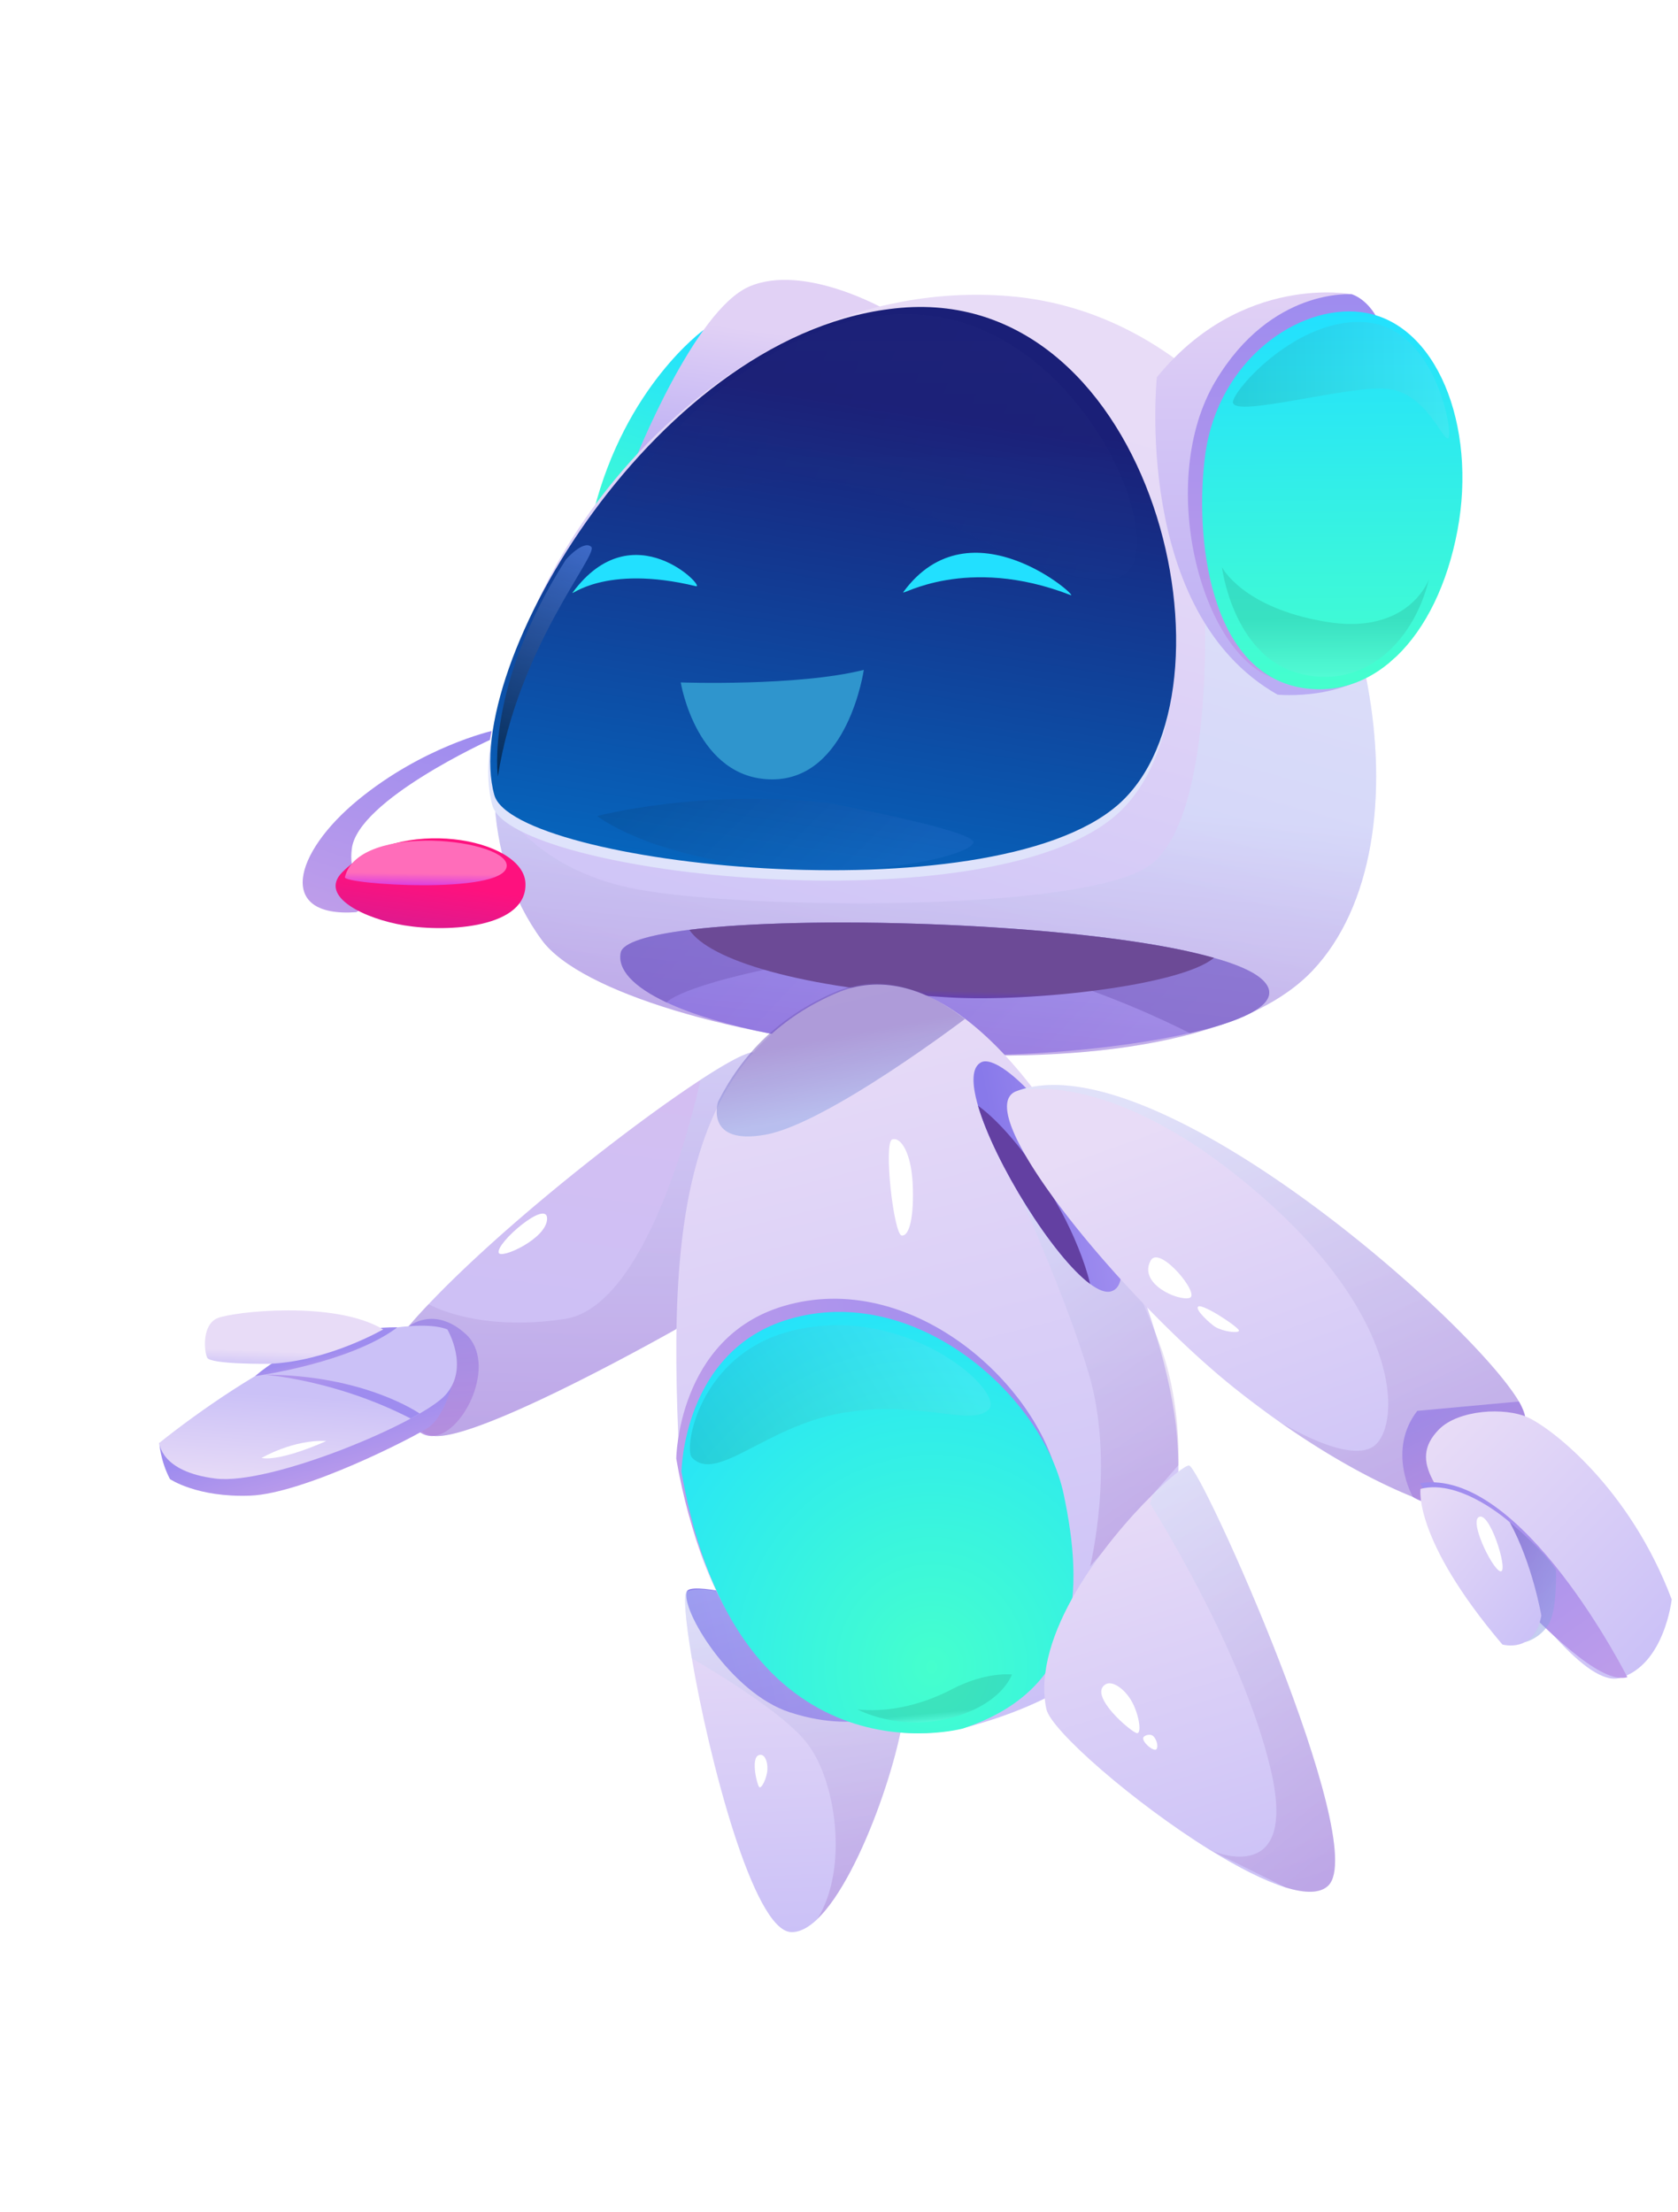 <?xml version="1.0" encoding="UTF-8" standalone="no"?><svg xmlns:xlink="http://www.w3.org/1999/xlink" preserveAspectRatio="xMidYMid meet" data-bbox="16.717 0.349 158.623 173.267" height="232" width="176" viewBox="0 0 176 174" style="isolation:isolate" xmlns="http://www.w3.org/2000/svg" data-type="ugc" role="presentation" aria-hidden="true" aria-labelledby="svgcid-hm629u-8g2i3"><title id="svgcid-hm629u-8g2i3"></title>
    <g>
        <defs>
            <clipPath id="svgcid-omz90vos8q52">
                <path d="M176 0v174H0V0h176z"></path>
            </clipPath>
        <linearGradient gradientUnits="userSpaceOnUse" gradientTransform="matrix(16.168 0 0 24.164 61.881 5.609)" y2="-.025" x2=".625" y1="1.04" x1=".42" id="svgcid-16oy83l6whw9">
                <stop offset="0%" stop-color="#45ffcd"></stop>
                <stop offset="100%" stop-color="#22e0ff"></stop>
            </linearGradient><linearGradient gradientUnits="userSpaceOnUse" gradientTransform="matrix(26.306 0 0 18.988 66.571 .349)" y2=".297" x2=".584" y1="1.114" x1=".426" id="svgcid--2u87zoy80i91">
                <stop offset="0%" stop-color="#b9acf4"></stop>
                <stop offset="100%" stop-color="#e1d1f5"></stop>
            </linearGradient><linearGradient gradientUnits="userSpaceOnUse" gradientTransform="matrix(92.516 0 0 79.779 51.825 1.914)" y2=".16" x2=".673" y1="1.013" x1=".395" id="svgcid-dbviwc-ut9lmo">
                <stop offset="0%" stop-color="#cbc1f7"></stop>
                <stop offset="100%" stop-color="#e8dcf7"></stop>
            </linearGradient><linearGradient gradientUnits="userSpaceOnUse" gradientTransform="matrix(68.068 0 0 13.89 65.059 67.744)" y2=".201" x2=".984" y1=".013" x1=".009" id="svgcid--fjombz759o1h">
                <stop offset="0%" stop-color="#8879ea"></stop>
                <stop offset="100%" stop-color="#9e8cef"></stop>
            </linearGradient><linearGradient gradientUnits="userSpaceOnUse" gradientTransform="matrix(92.498 0 0 48.291 51.843 33.402)" y2=".43" x2=".555" y1="1.001" x1=".445" id="svgcid-ug50p6um5p3n">
                    <stop offset="0%" stop-color="#9d68c2"></stop>
                    <stop offset="100%" stop-color="#ccedff"></stop>
                </linearGradient><linearGradient gradientUnits="userSpaceOnUse" gradientTransform="matrix(68.068 0 0 11.598 65.06 67.744)" y2=".956" x2=".52" y1="1.181" x1=".477" id="svgcid-ti3ccd1vw3oe">
                    <stop offset="0%" stop-color="#8da4e5"></stop>
                    <stop offset="100%" stop-color="#755cbb"></stop>
                </linearGradient><linearGradient gradientUnits="userSpaceOnUse" gradientTransform="matrix(55.031 0 0 7.94 72.301 67.743)" y2=".904" x2=".512" y1="1.088" x1=".479" id="svgcid--wac2jv5hqjf2">
                <stop offset="0%" stop-color="#5e36cc"></stop>
                <stop offset="100%" stop-color="#6c4a96"></stop>
            </linearGradient><linearGradient gradientUnits="userSpaceOnUse" gradientTransform="matrix(71.94 0 0 59.069 51.421 3.191)" y2=".175" x2=".614" y1="1.026" x1=".45" id="svgcid-opr586n0wkmt">
                <stop offset="0%" stop-color="#0665bd"></stop>
                <stop offset="100%" stop-color="#1a1f77"></stop>
            </linearGradient><linearGradient gradientUnits="userSpaceOnUse" gradientTransform="matrix(24.611 0 0 42.231 121.174 1.666)" y2=".001" x2=".498" y1="1" x1=".503" id="svgcid-o2g52w-xmrubh">
                <stop offset="0%" stop-color="#b9acf4"></stop>
                <stop offset="100%" stop-color="#e1d1f5"></stop>
            </linearGradient><linearGradient gradientUnits="userSpaceOnUse" gradientTransform="matrix(24.159 0 0 40.446 124.593 1.851)" y2=".001" x2=".5" y1="1" x1=".505" id="svgcid-321wk8bfk77c">
                <stop offset="0%" stop-color="#be9dea"></stop>
                <stop offset="100%" stop-color="#9e8cef"></stop>
            </linearGradient><linearGradient gradientUnits="userSpaceOnUse" gradientTransform="matrix(27.3 0 0 39.627 126.088 3.658)" y2="0" x2=".499" y1="1" x1=".504" id="svgcid-lihzwn-rn0ofv">
                <stop offset="0%" stop-color="#45ffcd"></stop>
                <stop offset="100%" stop-color="#22e0ff"></stop>
            </linearGradient><linearGradient gradientUnits="userSpaceOnUse" gradientTransform="matrix(19.819 0 0 19.035 31.748 47.659)" y2="-.068" x2=".664" y1="1.047" x1=".3" id="svgcid--as0eke9giil3">
                <stop offset="0%" stop-color="#be9dea"></stop>
                <stop offset="100%" stop-color="#9e8cef"></stop>
            </linearGradient><linearGradient gradientUnits="userSpaceOnUse" gradientTransform="matrix(19.914 0 0 9.417 35.201 58.911)" y2=".521" x2=".581" y1="1.028" x1=".432" id="svgcid-9tutyy6yp80y">
                <stop offset="0%" stop-color="#dd1a8f"></stop>
                <stop offset="100%" stop-color="#fe117e"></stop>
            </linearGradient><linearGradient gradientUnits="userSpaceOnUse" gradientTransform="matrix(16.974 0 0 4.676 36.175 59.156)" y2=".738" x2=".511" y1="1.021" x1=".495" id="svgcid--onjpb6bpiv2t">
                <stop offset="0%" stop-color="#d93de3"></stop>
                <stop offset="100%" stop-color="#ff6dba"></stop>
            </linearGradient><linearGradient gradientUnits="userSpaceOnUse" gradientTransform="matrix(17.629 0 0 4.449 94.728 28.968)" y2=".987" x2=".545" y1="1.306" x1=".483" id="svgcid-wi2ga7dun7zh">
                <stop offset="0%" stop-color="#45ffcd"></stop>
                <stop offset="100%" stop-color="#22e0ff"></stop>
            </linearGradient><linearGradient gradientUnits="userSpaceOnUse" gradientTransform="matrix(13.065 0 0 3.99 60.039 29.198)" y2=".902" x2=".554" y1="1.301" x1=".477" id="svgcid-69pz7g-1e76ht">
                <stop offset="0%" stop-color="#45ffcd"></stop>
                <stop offset="100%" stop-color="#22e0ff"></stop>
            </linearGradient><linearGradient gradientUnits="userSpaceOnUse" gradientTransform="matrix(53.587 0 0 27.765 65.66 3.944)" y2=".457" x2="1.025" y1=".268" x1=".043" id="svgcid--tvr5v1m23apc">
                        <stop offset="3.738%" stop-color="#000000"></stop>
                        <stop offset="100%" stop-color="#6a9bff"></stop>
                    </linearGradient><linearGradient gradientUnits="userSpaceOnUse" gradientTransform="matrix(53.587 0 0 27.765 65.66 3.944)" y2="1" x2=".5" y1="0" x1=".5" id="svgcid--jhwd4y-rqftxg">
                        <stop offset="0%" stop-color="#ffffff"></stop>
                        <stop stop-opacity="0" offset="100%" stop-color="#ffffff"></stop>
                    </linearGradient><linearGradient gradientUnits="userSpaceOnUse" gradientTransform="matrix(39.458 0 0 7.486 62.643 54.766)" y2=".154" x2=".987" y1="-.034" x1=".01" id="svgcid--y5vvt-mjfoav">
                    <stop offset=".084%" stop-color="#000000"></stop>
                    <stop offset="100%" stop-color="#6a9bff"></stop>
                </linearGradient><linearGradient gradientUnits="userSpaceOnUse" gradientTransform="matrix(9.93 0 0 24.244 52.141 28.18)" y2="-.108" x2=".438" y1="1.017" x1=".221" id="svgcid--9yuhos2tamjn">
                    <stop offset="0%" stop-color="#000000"></stop>
                    <stop offset="100%" stop-color="#6a9bff"></stop>
                </linearGradient><linearGradient gradientUnits="userSpaceOnUse" gradientTransform="matrix(21.717 0 0 11.516 128.164 30.47)" y2=".467" x2=".5" y1="1" x1=".503" id="svgcid--ywhsit-crjsa4">
                    <stop offset="0%" stop-color="#d4e2ff"></stop>
                    <stop offset="100%" stop-color="#000000"></stop>
                </linearGradient><linearGradient gradientUnits="userSpaceOnUse" gradientTransform="matrix(22.684 0 0 12.21 129.316 4.768)" y2=".502" x2=".999" y1=".507" x1="0" id="svgcid-pmo8t3mw2its">
                    <stop offset="0%" stop-color="#000000"></stop>
                    <stop offset="100%" stop-color="#d4e2ff"></stop>
                </linearGradient><linearGradient gradientUnits="userSpaceOnUse" gradientTransform="matrix(37.352 0 0 40.239 42.348 81.362)" y2="-.05" x2=".555" y1="1.039" x1=".418" id="svgcid-z697tnesoati">
                <stop offset="0%" stop-color="#cbc1f7"></stop>
                <stop offset="100%" stop-color="#d4bef1"></stop>
            </linearGradient><linearGradient gradientUnits="userSpaceOnUse" gradientTransform="matrix(8.507 0 0 12.289 41.701 109.309)" y2="-.008" x2=".478" y1=".99" x1=".58" id="svgcid-umbka9-g8oidq">
                <stop offset="0%" stop-color="#be9dea"></stop>
                <stop offset="100%" stop-color="#9e8cef"></stop>
            </linearGradient><linearGradient gradientUnits="userSpaceOnUse" gradientTransform="matrix(37.351 0 0 40.239 42.348 81.362)" y2="0" x2=".5" y1="1" x1=".5" id="svgcid-8psjbw7fjc26">
                    <stop offset="0%" stop-color="#9d68c2"></stop>
                    <stop offset="100%" stop-color="#ccedff"></stop>
                </linearGradient><linearGradient gradientUnits="userSpaceOnUse" gradientTransform="matrix(23.096 0 0 35.93 71.852 137.686)" y2="-.008" x2=".507" y1=".999" x1=".534" id="svgcid--bwsomj-8gsf46">
                <stop offset="0%" stop-color="#cbc1f7"></stop>
                <stop offset="100%" stop-color="#e8dcf7"></stop>
            </linearGradient><linearGradient gradientUnits="userSpaceOnUse" gradientTransform="matrix(23.248 0 0 13.971 71.981 137.583)" y2=".451" x2=".959" y1=".589" x1=".048" id="svgcid--t1nijveaayk9">
                <stop offset="0%" stop-color="#8879ea"></stop>
                <stop offset="100%" stop-color="#9e8cef"></stop>
            </linearGradient><linearGradient gradientUnits="userSpaceOnUse" gradientTransform="matrix(23.095 0 0 34.576 71.853 137.685)" y2="-.055" x2=".522" y1=".992" x1=".682" id="svgcid--63i19v-4b1eie">
                    <stop offset="0%" stop-color="#9d68c2"></stop>
                    <stop offset="100%" stop-color="#ccedff"></stop>
                </linearGradient><linearGradient gradientUnits="userSpaceOnUse" gradientTransform="matrix(52.669 0 0 78.526 70.934 74.244)" y2="-.012" x2=".428" y1=".991" x1=".595" id="svgcid--yjgjkz-wj223a">
                <stop offset="0%" stop-color="#cbc1f7"></stop>
                <stop offset="100%" stop-color="#e8dcf7"></stop>
            </linearGradient><linearGradient gradientUnits="userSpaceOnUse" gradientTransform="matrix(17.033 0 0 39.785 106.581 95.478)" y2="-.184" x2=".503" y1=".951" x1=".841" id="svgcid-piqso7-e518ua">
                    <stop offset="0%" stop-color="#9d68c2"></stop>
                    <stop offset="100%" stop-color="#ccedff"></stop>
                </linearGradient><linearGradient gradientUnits="userSpaceOnUse" gradientTransform="matrix(41.114 0 0 44.194 70.929 107.196)" y2=".358" x2=".953" y1=".622" x1=".067" id="svgcid-wnkt9m-f4r8kj">
                <stop offset="0%" stop-color="#be9dea"></stop>
                <stop offset="100%" stop-color="#9e8cef"></stop>
            </linearGradient><radialGradient gradientUnits="userSpaceOnUse" gradientTransform="matrix(41.114 0 0 44.195 71.479 108.577)" r="1" cy=".841" cx=".638" fy=".841" fx=".638" id="svgcid--oc623a-e6ugqn">
                <stop offset="0%" stop-color="#45ffcd"></stop>
                <stop offset="100%" stop-color="#22e0ff"></stop>
            </radialGradient><linearGradient gradientUnits="userSpaceOnUse" gradientTransform="matrix(15.504 0 0 24.168 102.108 82.3)" y2=".38" x2=".793" y1=".557" x1=".2" id="svgcid--adk3l8-dl2wfb">
                <stop offset="0%" stop-color="#8879ea"></stop>
                <stop offset="100%" stop-color="#9e8cef"></stop>
            </linearGradient><linearGradient gradientUnits="userSpaceOnUse" gradientTransform="matrix(26.034 0 0 16.022 75.172 74.154)" y2=".366" x2=".414" y1=".821" x1=".55" id="svgcid--yd5x4h-uio168">
                    <stop offset="0%" stop-color="#8da4e5"></stop>
                    <stop offset="100%" stop-color="#755cbb"></stop>
                </linearGradient><linearGradient gradientUnits="userSpaceOnUse" gradientTransform="matrix(31.54 0 0 14.579 72.363 109.973)" y2=".485" x2=".944" y1=".772" x1="-.02" id="svgcid--vb2nyh-en6wo8">
                    <stop offset="0%" stop-color="#000000"></stop>
                    <stop offset="100%" stop-color="#d4e2ff"></stop>
                </linearGradient><linearGradient gradientUnits="userSpaceOnUse" gradientTransform="matrix(16.206 0 0 5.053 89.93 146.579)" y2=".738" x2=".49" y1=".955" x1=".555" id="svgcid-iprzyxc58wiv">
                    <stop offset="0%" stop-color="#d4e2ff"></stop>
                    <stop offset="72.907%" stop-color="#000000"></stop>
                </linearGradient><linearGradient gradientUnits="userSpaceOnUse" gradientTransform="matrix(54.533 0 0 44.648 105.621 84.779)" y2=".086" x2=".298" y1="1.082" x1=".733" id="svgcid--4r7e471xpqfa">
                <stop offset="0%" stop-color="#cbc1f7"></stop>
                <stop offset="100%" stop-color="#e8dcf7"></stop>
            </linearGradient><linearGradient gradientUnits="userSpaceOnUse" gradientTransform="matrix(13.141 0 0 10.766 147.086 117.975)" y2=".115" x2=".257" y1=".855" x1=".698" id="svgcid-ouecbx-irax5a">
                <stop offset="0%" stop-color="#be9dea"></stop>
                <stop offset="100%" stop-color="#9e8cef"></stop>
            </linearGradient><linearGradient gradientUnits="userSpaceOnUse" gradientTransform="matrix(53.512 0 0 44.648 106.642 84.78)" y2=".049" x2=".23" y1="1.048" x1=".824" id="svgcid--74tnav-uqoa8i">
                    <stop offset="0%" stop-color="#9d68c2"></stop>
                    <stop offset="100%" stop-color="#ccedff"></stop>
                </linearGradient><linearGradient gradientUnits="userSpaceOnUse" gradientTransform="matrix(25.771 0 0 28.023 149.569 119.013)" y2=".001" x2=".123" y1=".878" x1=".961" id="svgcid--2ciqtd-zbrdky">
                <stop offset="0%" stop-color="#cbc1f7"></stop>
                <stop offset="100%" stop-color="#e8dcf7"></stop>
            </linearGradient><linearGradient gradientUnits="userSpaceOnUse" gradientTransform="matrix(21.751 0 0 20.519 148.937 126.443)" y2="-.02" x2=".114" y1="1.062" x1=".916" id="svgcid-lnnkjul332uv">
                <stop offset="0%" stop-color="#be9dea"></stop>
                <stop offset="100%" stop-color="#9e8cef"></stop>
            </linearGradient><linearGradient gradientUnits="userSpaceOnUse" gradientTransform="matrix(4.86 0 0 12.568 158.351 130.636)" y2="-.409" x2=".021" y1=".849" x1=".954" id="svgcid--ol5j6erqxbos">
                    <stop offset="0%" stop-color="#8da4e5"></stop>
                    <stop offset="100%" stop-color="#755cbb"></stop>
                </linearGradient><linearGradient gradientUnits="userSpaceOnUse" gradientTransform="matrix(12.691 0 0 16.596 148.976 126.966)" y2="-.107" x2=".102" y1=".865" x1="1.031" id="svgcid--29jcma2ea1ej">
                <stop offset="0%" stop-color="#cbc1f7"></stop>
                <stop offset="100%" stop-color="#e8dcf7"></stop>
            </linearGradient><linearGradient gradientUnits="userSpaceOnUse" gradientTransform="matrix(30.502 0 0 44.698 109.532 124.688)" y2=".006" x2=".381" y1="1.047" x1=".603" id="svgcid-hholc0-dsdujv">
                <stop offset="0%" stop-color="#cbc1f7"></stop>
                <stop offset="100%" stop-color="#e8dcf7"></stop>
            </linearGradient><linearGradient gradientUnits="userSpaceOnUse" gradientTransform="matrix(19.408 0 0 44.697 120.625 124.689)" y2="-.175" x2=".371" y1="1.017" x1=".785" id="svgcid--j2lvlw-e3w3lp">
                    <stop offset="0%" stop-color="#9d68c2"></stop>
                    <stop offset="100%" stop-color="#ccedff"></stop>
                </linearGradient><linearGradient gradientUnits="userSpaceOnUse" gradientTransform="matrix(30.649 0 0 11.486 16.717 116.375)" y2=".501" x2=".351" y1=".907" x1=".652" id="svgcid-vm15xsxjlbbb">
                <stop offset="0%" stop-color="#be9dea"></stop>
                <stop offset="100%" stop-color="#9e8cef"></stop>
            </linearGradient><linearGradient gradientUnits="userSpaceOnUse" gradientTransform="matrix(31.207 0 0 16.085 16.717 110.024)" y2=".469" x2=".539" y1="1.064" x1=".465" id="svgcid-xvphse90ec9n">
                <stop offset="0%" stop-color="#e8dcf7"></stop>
                <stop offset="100%" stop-color="#cbc1f7"></stop>
            </linearGradient><linearGradient gradientUnits="userSpaceOnUse" gradientTransform="matrix(14.919 0 0 5.113 26.759 110.194)" y2=".616" x2=".403" y1=".876" x1=".595" id="svgcid-rbdcyk-c3zs97">
                <stop offset="0%" stop-color="#be9dea"></stop>
                <stop offset="100%" stop-color="#9e8cef"></stop>
            </linearGradient><linearGradient gradientUnits="userSpaceOnUse" gradientTransform="matrix(18.694 0 0 5.604 21.495 108.417)" y2=".78" x2=".518" y1="1.125" x1=".475" id="svgcid--fvszn1tpawxq">
                <stop offset="0%" stop-color="#cbc1f7"></stop>
                <stop offset="100%" stop-color="#e8dcf7"></stop>
            </linearGradient><linearGradient gradientUnits="userSpaceOnUse" gradientTransform="matrix(16.322 0 0 4.597 27.695 115.161)" y2=".006" x2=".884" y1="-.559" x1=".116" id="svgcid-mx076k-pfqoc6">
                <stop offset="0%" stop-color="#be9dea"></stop>
                <stop offset="100%" stop-color="#9e8cef"></stop>
            </linearGradient></defs>
        <g clip-path="url(#svgcid-omz90vos8q52)">
            <linearGradient gradientUnits="userSpaceOnUse" gradientTransform="matrix(16.168 0 0 24.164 61.881 5.609)" y2="-.025" x2=".625" y1="1.04" x1=".42" id="svgcid-16oy83l6whw9">
                <stop offset="0%" stop-color="#45ffcd"></stop>
                <stop offset="100%" stop-color="#22e0ff"></stop>
            </linearGradient>
            <path fill="url(&quot;#svgcid-16oy83l6whw9&quot;)" d="M73.794 5.609S65.59 11.49 62.269 24.636c-3.321 13.146 15.78-3.087 15.78-3.087l-4.255-15.94z"></path>
            <linearGradient gradientUnits="userSpaceOnUse" gradientTransform="matrix(26.306 0 0 18.988 66.571 .349)" y2=".297" x2=".584" y1="1.114" x1=".426" id="svgcid--2u87zoy80i91">
                <stop offset="0%" stop-color="#b9acf4"></stop>
                <stop offset="100%" stop-color="#e1d1f5"></stop>
            </linearGradient>
            <path fill="url(&quot;#svgcid--2u87zoy80i91&quot;)" d="M66.571 19.337S72.818 3.553 78.572 1.056c5.754-2.496 14.305 2.416 14.305 2.416L66.571 19.337z"></path>
            <linearGradient gradientUnits="userSpaceOnUse" gradientTransform="matrix(92.516 0 0 79.779 51.825 1.914)" y2=".16" x2=".673" y1="1.013" x1=".395" id="svgcid-dbviwc-ut9lmo">
                <stop offset="0%" stop-color="#cbc1f7"></stop>
                <stop offset="100%" stop-color="#e8dcf7"></stop>
            </linearGradient>
            <path fill="url(&quot;#svgcid-dbviwc-ut9lmo&quot;)" d="M137.676 72.776c-15.042 15.923-72.761 7.783-80.832-3.176-3.214-4.364-4.797-9.606-5.001-15.211l.003-.016c-.849-23.99 23.592-54.698 53.863-52.33 20.51 1.613 34.089 21.45 37.675 40.519 2.252 11.919.599 23.538-5.708 30.214z"></path>
            <linearGradient gradientUnits="userSpaceOnUse" gradientTransform="matrix(68.068 0 0 13.89 65.059 67.744)" y2=".201" x2=".984" y1=".013" x1=".009" id="svgcid--fjombz759o1h">
                <stop offset="0%" stop-color="#8879ea"></stop>
                <stop offset="100%" stop-color="#9e8cef"></stop>
            </linearGradient>
            <path fill="url(&quot;#svgcid--fjombz759o1h&quot;)" d="M124.791 79.342c-7.638 1.734-18.84 2.614-26.17 2.183-13.615-.795-23.337-2.887-28.696-5.398l-.008-.002c-3.526-1.654-5.165-3.473-4.811-5.226.214-1.067 2.944-1.86 7.194-2.391 12.493-1.53 38.115-.736 51.781 2.142 1.177.252 2.269.513 3.247.794.215.058.413.122.611.185.041.008.073.014.112.03 2.346.72 3.994 1.534 4.691 2.449.183.228.297.46.352.698.416 1.809-3.125 3.368-8.303 4.536z"></path>
            <g opacity=".3">
                <linearGradient gradientUnits="userSpaceOnUse" gradientTransform="matrix(92.498 0 0 48.291 51.843 33.402)" y2=".43" x2=".555" y1="1.001" x1=".445" id="svgcid-ug50p6um5p3n">
                    <stop offset="0%" stop-color="#9d68c2"></stop>
                    <stop offset="100%" stop-color="#ccedff"></stop>
                </linearGradient>
                <path fill="url(&quot;#svgcid-ug50p6um5p3n&quot;)" d="M137.676 72.776c-15.042 15.923-72.761 7.783-80.832-3.176-3.214-4.364-4.797-9.606-5.001-15.211l.003-.016s3.446 7.803 15.137 9.914c11.683 2.11 46.12 2.361 53.384-2.392 7.263-4.753 5.944-28.493 5.944-28.493l17.073 9.16c2.252 11.919.599 23.538-5.708 30.214z"></path>
            </g>
            <g opacity=".5">
                <linearGradient gradientUnits="userSpaceOnUse" gradientTransform="matrix(68.068 0 0 11.598 65.06 67.744)" y2=".956" x2=".52" y1="1.181" x1=".477" id="svgcid-ti3ccd1vw3oe">
                    <stop offset="0%" stop-color="#8da4e5"></stop>
                    <stop offset="100%" stop-color="#755cbb"></stop>
                </linearGradient>
                <path fill="url(&quot;#svgcid-ti3ccd1vw3oe&quot;)" d="M124.791 79.342c-5.722-2.892-22.484-10.49-36.393-8.192-17.063 2.805-18.472 4.977-18.472 4.977l-.008-.002c-3.526-1.654-5.165-3.473-4.811-5.226.214-1.067 2.944-1.86 7.194-2.391 12.493-1.53 38.115-.736 51.781 2.142 1.428.343 2.717.667 3.858.979.041.008.073.014.112.03 2.346.72 3.994 1.534 4.691 2.449.183.228.297.46.352.698.415 1.809-3.126 3.368-8.304 4.536z"></path>
            </g>
            <linearGradient gradientUnits="userSpaceOnUse" gradientTransform="matrix(55.031 0 0 7.94 72.301 67.743)" y2=".904" x2=".512" y1="1.088" x1=".479" id="svgcid--wac2jv5hqjf2">
                <stop offset="0%" stop-color="#5e36cc"></stop>
                <stop offset="100%" stop-color="#6c4a96"></stop>
            </linearGradient>
            <path fill="url(&quot;#svgcid--wac2jv5hqjf2&quot;)" d="M127.332 71.443c-3.395 2.893-18.979 4.665-27.776 4.152-15.767-.93-25.204-3.966-27.255-7.09 13.563-1.657 42.633-.582 55.031 2.938z"></path>
            <path fill="#DFE3FB" d="M51.64 55.458c2.047 7.33 51.904 12.833 65.423 1.017 13.519-11.815 3.911-54.39-22.763-52.11-25.431 2.175-46.372 37.81-42.66 51.093z"></path>
            <linearGradient gradientUnits="userSpaceOnUse" gradientTransform="matrix(71.94 0 0 59.069 51.421 3.191)" y2=".175" x2=".614" y1="1.026" x1=".45" id="svgcid-opr586n0wkmt">
                <stop offset="0%" stop-color="#0665bd"></stop>
                <stop offset="100%" stop-color="#1a1f77"></stop>
            </linearGradient>
            <path fill="url(&quot;#svgcid-opr586n0wkmt&quot;)" d="M51.849 54.372c2.048 7.33 51.905 12.833 65.424 1.017 13.519-11.815 3.911-54.39-22.763-52.11-25.432 2.175-46.373 37.81-42.661 51.093z"></path>
            <linearGradient gradientUnits="userSpaceOnUse" gradientTransform="matrix(24.611 0 0 42.231 121.174 1.666)" y2=".001" x2=".498" y1="1" x1=".503" id="svgcid-o2g52w-xmrubh">
                <stop offset="0%" stop-color="#b9acf4"></stop>
                <stop offset="100%" stop-color="#e1d1f5"></stop>
            </linearGradient>
            <path fill="url(&quot;#svgcid-o2g52w-xmrubh&quot;)" d="M121.34 10.558s-2.584 24.654 12.663 33.29c0 0 7.466.767 11.782-3.785 0 0-6.723 6.383-13.881-.194-7.157-6.577-5.535-24.808-.154-30.77 5.38-5.963 13.198-4.44 13.198-4.44l-3.138-2.796s-11.518-2.284-20.47 8.695z"></path>
            <linearGradient gradientUnits="userSpaceOnUse" gradientTransform="matrix(24.159 0 0 40.446 124.593 1.851)" y2=".001" x2=".5" y1="1" x1=".505" id="svgcid-321wk8bfk77c">
                <stop offset="0%" stop-color="#be9dea"></stop>
                <stop offset="100%" stop-color="#9e8cef"></stop>
            </linearGradient>
            <path fill="url(&quot;#svgcid-321wk8bfk77c&quot;)" d="M141.81 1.864s-8.462-.74-14.324 9.107c-6.225 10.455-1.572 28.45 6.068 31.15 7.639 2.7 15.198-26.494 15.198-26.494L144.264 4.05s-.889-1.622-2.454-2.187v.001z"></path>
            <linearGradient gradientUnits="userSpaceOnUse" gradientTransform="matrix(27.3 0 0 39.627 126.088 3.658)" y2="0" x2=".499" y1="1" x1=".504" id="svgcid-lihzwn-rn0ofv">
                <stop offset="0%" stop-color="#45ffcd"></stop>
                <stop offset="100%" stop-color="#22e0ff"></stop>
            </linearGradient>
            <path fill="url(&quot;#svgcid-lihzwn-rn0ofv&quot;)" d="M152.865 26.648c-1.06 5.636-3.329 10.247-6.381 13.173l-.025.017-.853.763h-.008c-2.471 2.024-5.401 2.987-8.577 2.599-10.303-1.259-11.762-16.165-10.593-24.62 1.361-9.767 9.682-15.67 16.331-14.846 7.91.98 12.186 11.882 10.106 22.914z"></path>
            <linearGradient gradientUnits="userSpaceOnUse" gradientTransform="matrix(19.819 0 0 19.035 31.748 47.659)" y2="-.068" x2=".664" y1="1.047" x1=".3" id="svgcid--as0eke9giil3">
                <stop offset="0%" stop-color="#be9dea"></stop>
                <stop offset="100%" stop-color="#9e8cef"></stop>
            </linearGradient>
            <path fill="url(&quot;#svgcid--as0eke9giil3&quot;)" d="M51.567 47.659s-7.193 1.634-13.996 7.214c-6.802 5.58-8.593 12.393-.204 11.783l3.888-2.282s-5.015.702-4.349-4.4c.665-5.101 14.481-11.378 14.481-11.378l.18-.937z"></path>
            <linearGradient gradientUnits="userSpaceOnUse" gradientTransform="matrix(19.914 0 0 9.417 35.201 58.911)" y2=".521" x2=".581" y1="1.028" x1=".432" id="svgcid-9tutyy6yp80y">
                <stop offset="0%" stop-color="#dd1a8f"></stop>
                <stop offset="100%" stop-color="#fe117e"></stop>
            </linearGradient>
            <path fill="url(&quot;#svgcid-9tutyy6yp80y&quot;)" d="M35.89 62.478c-2.522 2.558 2.393 4.887 6.513 5.563 4.623.759 12.952.254 12.707-4.457-.245-4.712-13.309-7.103-19.22-1.106z"></path>
            <linearGradient gradientUnits="userSpaceOnUse" gradientTransform="matrix(16.974 0 0 4.676 36.175 59.156)" y2=".738" x2=".511" y1="1.021" x1=".495" id="svgcid--onjpb6bpiv2t">
                <stop offset="0%" stop-color="#d93de3"></stop>
                <stop offset="100%" stop-color="#ff6dba"></stop>
            </linearGradient>
            <path fill="url(&quot;#svgcid--onjpb6bpiv2t&quot;)" d="M36.177 62.989c-.183.758 16.41 1.845 16.959-1.068.55-2.913-15.545-4.798-16.959 1.068z"></path>
            <linearGradient gradientUnits="userSpaceOnUse" gradientTransform="matrix(17.629 0 0 4.449 94.728 28.968)" y2=".987" x2=".545" y1="1.306" x1=".483" id="svgcid-wi2ga7dun7zh">
                <stop offset="0%" stop-color="#45ffcd"></stop>
                <stop offset="100%" stop-color="#22e0ff"></stop>
            </linearGradient>
            <path fill="url(&quot;#svgcid-wi2ga7dun7zh&quot;)" d="M94.741 33.098c-.358.49 6.548-3.962 17.545.307 1.084.42-10.485-9.975-17.545-.307z"></path>
            <linearGradient gradientUnits="userSpaceOnUse" gradientTransform="matrix(13.065 0 0 3.99 60.039 29.198)" y2=".902" x2=".554" y1="1.301" x1=".477" id="svgcid-69pz7g-1e76ht">
                <stop offset="0%" stop-color="#45ffcd"></stop>
                <stop offset="100%" stop-color="#22e0ff"></stop>
            </linearGradient>
            <path fill="url(&quot;#svgcid-69pz7g-1e76ht&quot;)" d="M60.063 33.14c-.36.49 3.271-3.007 12.929-.666 1.132.274-6.584-7.945-12.929.667v-.001z"></path>
            <g opacity=".1">
                <g opacity=".1">
                    <linearGradient gradientUnits="userSpaceOnUse" gradientTransform="matrix(53.587 0 0 27.765 65.66 3.944)" y2=".457" x2="1.025" y1=".268" x1=".043" id="svgcid--tvr5v1m23apc">
                        <stop offset="3.738%" stop-color="#000000"></stop>
                        <stop offset="100%" stop-color="#6a9bff"></stop>
                    </linearGradient>
                    <path fill="url(&quot;#svgcid--tvr5v1m23apc&quot;)" d="M65.717 23.764c1.135 1.713 10.58-3.196 20.974-2.146 10.395 1.05 21.773 11.252 30.29 9.982 6.76-1.008-2.158-25.321-19.376-27.492-17.218-2.172-33.013 17.957-31.888 19.656z"></path>
                </g>
                <g opacity=".1">
                    <linearGradient gradientUnits="userSpaceOnUse" gradientTransform="matrix(53.587 0 0 27.765 65.66 3.944)" y2="1" x2=".5" y1="0" x1=".5" id="svgcid--jhwd4y-rqftxg">
                        <stop offset="0%" stop-color="#ffffff"></stop>
                        <stop stop-opacity="0" offset="100%" stop-color="#ffffff"></stop>
                    </linearGradient>
                    <path fill="url(&quot;#svgcid--jhwd4y-rqftxg&quot;)" d="M65.717 23.764c1.135 1.713 10.58-3.196 20.974-2.146 10.395 1.05 21.773 11.252 30.29 9.982 6.76-1.008-2.158-25.321-19.376-27.492-17.218-2.172-33.013 17.957-31.888 19.656z"></path>
                </g>
            </g>
            <g opacity=".1">
                <linearGradient gradientUnits="userSpaceOnUse" gradientTransform="matrix(39.458 0 0 7.486 62.643 54.766)" y2=".154" x2=".987" y1="-.034" x1=".01" id="svgcid--y5vvt-mjfoav">
                    <stop offset=".084%" stop-color="#000000"></stop>
                    <stop offset="100%" stop-color="#6a9bff"></stop>
                </linearGradient>
                <path fill="url(&quot;#svgcid--y5vvt-mjfoav&quot;)" d="M62.643 56.574s10.822-2.87 24.182-1.379c0 0 15.516 2.908 15.273 4.165-.242 1.257-9.966 3.837-22.228 2.533-12.262-1.304-17.227-5.319-17.227-5.319z"></path>
            </g>
            <g opacity=".5">
                <linearGradient gradientUnits="userSpaceOnUse" gradientTransform="matrix(9.93 0 0 24.244 52.141 28.18)" y2="-.108" x2=".438" y1="1.017" x1=".221" id="svgcid--9yuhos2tamjn">
                    <stop offset="0%" stop-color="#000000"></stop>
                    <stop offset="100%" stop-color="#6a9bff"></stop>
                </linearGradient>
                <path fill="url(&quot;#svgcid--9yuhos2tamjn&quot;)" d="M52.222 52.424s-1.369-9.415 7.13-22.743c0 0 1.826-2.09 2.661-1.337.836.753-7.666 10.416-9.791 24.08z"></path>
            </g>
            <g opacity=".1">
                <linearGradient gradientUnits="userSpaceOnUse" gradientTransform="matrix(21.717 0 0 11.516 128.164 30.47)" y2=".467" x2=".5" y1="1" x1=".503" id="svgcid--ywhsit-crjsa4">
                    <stop offset="0%" stop-color="#d4e2ff"></stop>
                    <stop offset="100%" stop-color="#000000"></stop>
                </linearGradient>
                <path fill="url(&quot;#svgcid--ywhsit-crjsa4&quot;)" d="M128.164 30.47s1.139 9.142 7.865 11.086c6.726 1.944 12.169-2.94 13.852-9.814 0 0-2.079 5.93-10.833 4.459s-10.884-5.73-10.884-5.73v-.001z"></path>
            </g>
            <g opacity=".1">
                <linearGradient gradientUnits="userSpaceOnUse" gradientTransform="matrix(22.684 0 0 12.21 129.316 4.768)" y2=".502" x2=".999" y1=".507" x1="0" id="svgcid-pmo8t3mw2its">
                    <stop offset="0%" stop-color="#000000"></stop>
                    <stop offset="100%" stop-color="#d4e2ff"></stop>
                </linearGradient>
                <path fill="url(&quot;#svgcid-pmo8t3mw2its&quot;)" d="M129.316 13.186c.087 1.704 12.402-1.897 16.327-1.396 3.925.5 5.615 5.304 6.239 5.186.624-.118-1.098-11.355-8.391-12.152-7.293-.797-14.235 7.178-14.175 8.362z"></path>
            </g>
            <path fill="#2F95CD" d="M71.401 42.565s12.253.434 19.2-1.316c0 0-1.642 11.482-9.6 11.482s-9.6-10.166-9.6-10.166z"></path>
            <linearGradient gradientUnits="userSpaceOnUse" gradientTransform="matrix(37.352 0 0 40.239 42.348 81.362)" y2="-.05" x2=".555" y1="1.039" x1=".418" id="svgcid-z697tnesoati">
                <stop offset="0%" stop-color="#cbc1f7"></stop>
                <stop offset="100%" stop-color="#d4bef1"></stop>
            </linearGradient>
            <path fill="url(&quot;#svgcid-z697tnesoati&quot;)" d="M70.919 110.384s-20.568 11.673-25.407 11.203c-4.839-.47-2.687-11.467-2.687-11.467a56.302 56.302 0 0 1 2.127-2.349l.008-.008c7.733-8.161 20.931-18.565 28.515-23.52l.008-.007c3.19-2.086 5.391-3.207 5.762-2.786 2.811 3.123-8.326 28.934-8.326 28.934z"></path>
            <linearGradient gradientUnits="userSpaceOnUse" gradientTransform="matrix(8.507 0 0 12.289 41.701 109.309)" y2="-.008" x2=".478" y1=".99" x1=".58" id="svgcid-umbka9-g8oidq">
                <stop offset="0%" stop-color="#be9dea"></stop>
                <stop offset="100%" stop-color="#9e8cef"></stop>
            </linearGradient>
            <path fill="url(&quot;#svgcid-umbka9-g8oidq&quot;)" d="M42.827 110.118s2.687-2.26 6.02.777c3.331 3.037-.105 10.326-3.333 10.69-3.229.365-5.166-6.742-2.687-11.467z"></path>
            <g opacity=".3">
                <linearGradient gradientUnits="userSpaceOnUse" gradientTransform="matrix(37.351 0 0 40.239 42.348 81.362)" y2="0" x2=".5" y1="1" x1=".5" id="svgcid-8psjbw7fjc26">
                    <stop offset="0%" stop-color="#9d68c2"></stop>
                    <stop offset="100%" stop-color="#ccedff"></stop>
                </linearGradient>
                <path fill="url(&quot;#svgcid-8psjbw7fjc26&quot;)" d="M70.919 110.384s-20.568 11.673-25.407 11.203c-4.839-.47-2.687-11.467-2.687-11.467a56.302 56.302 0 0 1 2.127-2.349l.008-.008s5.029 2.968 14.294 1.55c9.274-1.418 14.22-25.07 14.22-25.07l.008-.007c3.19-2.086 5.391-3.207 5.762-2.786 2.812 3.123-8.325 28.934-8.325 28.934z"></path>
            </g>
            <linearGradient gradientUnits="userSpaceOnUse" gradientTransform="matrix(23.096 0 0 35.93 71.852 137.686)" y2="-.008" x2=".507" y1=".999" x1=".534" id="svgcid--bwsomj-8gsf46">
                <stop offset="0%" stop-color="#cbc1f7"></stop>
                <stop offset="100%" stop-color="#e8dcf7"></stop>
            </linearGradient>
            <path fill="url(&quot;#svgcid--bwsomj-8gsf46&quot;)" d="M94.934 148.441c.308 4.373-4.43 19.246-9.22 23.82-.007.009-.007.009-.006.018-.926.875-1.85 1.374-2.74 1.335-3.968-.154-8.64-18.338-10.404-28.709-.677-4.008-.917-6.84-.519-7.017 3.363-1.465 22.513 5.348 22.889 10.553z"></path>
            <linearGradient gradientUnits="userSpaceOnUse" gradientTransform="matrix(23.248 0 0 13.971 71.981 137.583)" y2=".451" x2=".959" y1=".589" x1=".048" id="svgcid--t1nijveaayk9">
                <stop offset="0%" stop-color="#8879ea"></stop>
                <stop offset="100%" stop-color="#9e8cef"></stop>
            </linearGradient>
            <path fill="url(&quot;#svgcid--t1nijveaayk9&quot;)" d="M95.147 149.851s-4.343 3.295-12.304.716c-6.222-2.015-11.519-10.86-10.796-12.681.723-1.821 24.753 4.856 23.1 11.965z"></path>
            <g opacity=".3">
                <linearGradient gradientUnits="userSpaceOnUse" gradientTransform="matrix(23.095 0 0 34.576 71.853 137.685)" y2="-.055" x2=".522" y1=".992" x1=".682" id="svgcid--63i19v-4b1eie">
                    <stop offset="0%" stop-color="#9d68c2"></stop>
                    <stop offset="100%" stop-color="#ccedff"></stop>
                </linearGradient>
                <path fill="url(&quot;#svgcid--63i19v-4b1eie&quot;)" d="M94.934 148.441c.308 4.373-4.43 19.246-9.22 23.82 3.32-5.242 2.021-14.701-1.204-18.629-2.431-2.982-8.926-6.97-11.945-8.728-.677-4.008-.917-6.84-.519-7.017 3.362-1.464 22.512 5.349 22.888 10.554z"></path>
            </g>
            <path fill="#FFFFFF" d="M79.814 155.027c-1.221-.089-.405 3.209-.174 3.392.231.183.795-.931.848-1.835.046-.805-.245-1.526-.674-1.557z"></path>
            <linearGradient gradientUnits="userSpaceOnUse" gradientTransform="matrix(52.669 0 0 78.526 70.934 74.244)" y2="-.012" x2=".428" y1=".991" x1=".595" id="svgcid--yjgjkz-wj223a">
                <stop offset="0%" stop-color="#cbc1f7"></stop>
                <stop offset="100%" stop-color="#e8dcf7"></stop>
            </linearGradient>
            <path fill="url(&quot;#svgcid--yjgjkz-wj223a&quot;)" d="M123.468 121.882c1.205 16.38-5.632 25.597-21.466 30.08C86.485 156.35 72 142.429 71.13 121.279c-.554-13.502-.174-25.743 4.344-34.632l.006-.01.003-.018c2.554-5.027 6.438-8.97 12.223-11.467 4.565-1.97 9.25-.595 13.665 2.795 11.499 8.832 21.16 31.312 22.097 43.935z"></path>
            <g opacity=".3">
                <linearGradient gradientUnits="userSpaceOnUse" gradientTransform="matrix(17.033 0 0 39.785 106.581 95.478)" y2="-.184" x2=".503" y1=".951" x1=".841" id="svgcid-piqso7-e518ua">
                    <stop offset="0%" stop-color="#9d68c2"></stop>
                    <stop offset="100%" stop-color="#ccedff"></stop>
                </linearGradient>
                <path fill="url(&quot;#svgcid-piqso7-e518ua&quot;)" d="M106.581 95.479s5.216 11.503 7.597 19.498c2.824 9.484.163 20.286.163 20.286l9.254-10.61s.36-6.859-2.089-13.039c-2.45-6.18-3.829-8.926-3.829-8.926l-11.096-7.21v.001z"></path>
            </g>
            <linearGradient gradientUnits="userSpaceOnUse" gradientTransform="matrix(41.114 0 0 44.194 70.929 107.196)" y2=".358" x2=".953" y1=".622" x1=".067" id="svgcid-wnkt9m-f4r8kj">
                <stop offset="0%" stop-color="#be9dea"></stop>
                <stop offset="100%" stop-color="#9e8cef"></stop>
            </linearGradient>
            <path fill="url(&quot;#svgcid-wnkt9m-f4r8kj&quot;)" d="M70.929 123.966s.131-12.688 11.239-15.996c13.311-3.964 26.663 8.079 28.837 18.297 2.173 10.218 1.907 20.478-10.551 24.616 0 0-23.705 6.485-29.525-26.917z"></path>
            <radialGradient gradientUnits="userSpaceOnUse" gradientTransform="matrix(41.114 0 0 44.195 71.479 108.577)" r="1" cy=".841" cx=".638" fy=".841" fx=".638" id="svgcid--oc623a-e6ugqn">
                <stop offset="0%" stop-color="#45ffcd"></stop>
                <stop offset="100%" stop-color="#22e0ff"></stop>
            </radialGradient>
            <path fill="url(&quot;#svgcid--oc623a-e6ugqn&quot;)" d="M71.479 125.347s.131-12.688 11.239-15.996c13.311-3.964 26.663 8.079 28.837 18.297 2.173 10.218 1.907 20.478-10.551 24.616 0 .001-23.705 6.486-29.525-26.917z"></path>
            <linearGradient gradientUnits="userSpaceOnUse" gradientTransform="matrix(15.504 0 0 24.168 102.108 82.3)" y2=".38" x2=".793" y1=".557" x1=".2" id="svgcid--adk3l8-dl2wfb">
                <stop offset="0%" stop-color="#8879ea"></stop>
                <stop offset="100%" stop-color="#9e8cef"></stop>
            </linearGradient>
            <path fill="url(&quot;#svgcid--adk3l8-dl2wfb&quot;)" d="M116.549 106.42c-.577.172-1.337-.127-2.208-.77-3.895-2.883-10.019-12.731-11.761-18.698-.671-2.312-.688-4.044.346-4.56 1.686-.836 7.082 4.085 11.346 11.993 2.473 4.605 4.742 11.301 2.277 12.035z"></path>
            <path fill="#6340A2" d="M114.341 105.649c-3.895-2.883-10.019-12.731-11.761-18.698 2.419 1.74 5.834 5.729 8.735 11.109 1.266 2.342 2.469 5.227 3.026 7.589z"></path>
            <g opacity=".5">
                <linearGradient gradientUnits="userSpaceOnUse" gradientTransform="matrix(26.034 0 0 16.022 75.172 74.154)" y2=".366" x2=".414" y1=".821" x1=".55" id="svgcid--yd5x4h-uio168">
                    <stop offset="0%" stop-color="#8da4e5"></stop>
                    <stop offset="100%" stop-color="#755cbb"></stop>
                </linearGradient>
                <path fill="url(&quot;#svgcid--yd5x4h-uio168&quot;)" d="M101.206 77.856s-14.45 10.978-20.901 12.133c-6.262 1.125-5.069-3.187-4.996-3.432l.006-.01.003-.018c2.554-5.027 6.438-8.97 12.223-11.467 4.565-1.97 9.249-.596 13.665 2.794z"></path>
            </g>
            <g opacity=".1">
                <linearGradient gradientUnits="userSpaceOnUse" gradientTransform="matrix(31.54 0 0 14.579 72.363 109.973)" y2=".485" x2=".944" y1=".772" x1="-.02" id="svgcid--vb2nyh-en6wo8">
                    <stop offset="0%" stop-color="#000000"></stop>
                    <stop offset="100%" stop-color="#d4e2ff"></stop>
                </linearGradient>
                <path fill="url(&quot;#svgcid--vb2nyh-en6wo8&quot;)" d="M72.58 123.861c2.625 2.693 7.65-3.256 15.71-4.678 8.06-1.422 13.479 1.453 15.388-.345 1.909-1.798-8.617-11.35-20.73-8.251-9.674 2.474-11.263 12.357-10.369 13.274h.001z"></path>
            </g>
            <g opacity=".1">
                <linearGradient gradientUnits="userSpaceOnUse" gradientTransform="matrix(16.206 0 0 5.053 89.93 146.579)" y2=".738" x2=".49" y1=".955" x1=".555" id="svgcid-iprzyxc58wiv">
                    <stop offset="0%" stop-color="#d4e2ff"></stop>
                    <stop offset="72.907%" stop-color="#000000"></stop>
                </linearGradient>
                <path fill="url(&quot;#svgcid-iprzyxc58wiv&quot;)" d="M89.93 150.258s4.25 2.336 9.72.917c5.47-1.419 6.486-4.573 6.486-4.573s-2.707-.335-6.302 1.551c-3.594 1.885-7.223 2.419-9.904 2.105z"></path>
            </g>
            <path fill="#FFFFFF" d="M93.583 90.49c-.937.306.15 9.999 1 10.078.851.08 1.296-2.176 1.146-5.415-.15-3.24-1.242-4.958-2.146-4.663z"></path>
            <linearGradient gradientUnits="userSpaceOnUse" gradientTransform="matrix(54.533 0 0 44.648 105.621 84.779)" y2=".086" x2=".298" y1="1.082" x1=".733" id="svgcid--4r7e471xpqfa">
                <stop offset="0%" stop-color="#cbc1f7"></stop>
                <stop offset="100%" stop-color="#e8dcf7"></stop>
            </linearGradient>
            <path fill="url(&quot;#svgcid--4r7e471xpqfa&quot;)" d="M159.917 119.306c1.473 6.154-4.294 10.312-6.818 10.115-2.201-.169-9.479-2.65-19.051-9.426-.011-.003-.016-.01-.027-.013a102.32 102.32 0 0 1-4.364-3.275c-11.703-9.278-28.277-29.328-23.041-31.281 0 0 .007-.004.025-.006 15.209-5.648 51.8 27.743 53.276 33.886z"></path>
            <linearGradient gradientUnits="userSpaceOnUse" gradientTransform="matrix(13.141 0 0 10.766 147.086 117.975)" y2=".115" x2=".257" y1=".855" x1=".698" id="svgcid-ouecbx-irax5a">
                <stop offset="0%" stop-color="#be9dea"></stop>
                <stop offset="100%" stop-color="#9e8cef"></stop>
            </linearGradient>
            <path fill="url(&quot;#svgcid-ouecbx-irax5a&quot;)" d="M148.19 127.976s-2.767-4.828.462-9.022l10.659-.979s3.232 5.346-2.443 8.842c-5.675 3.496-8.678 1.159-8.678 1.159z"></path>
            <g opacity=".3">
                <linearGradient gradientUnits="userSpaceOnUse" gradientTransform="matrix(53.512 0 0 44.648 106.642 84.78)" y2=".049" x2=".23" y1="1.048" x1=".824" id="svgcid--74tnav-uqoa8i">
                    <stop offset="0%" stop-color="#9d68c2"></stop>
                    <stop offset="100%" stop-color="#ccedff"></stop>
                </linearGradient>
                <path fill="url(&quot;#svgcid--74tnav-uqoa8i&quot;)" d="M159.917 119.306c1.473 6.154-4.294 10.312-6.818 10.115-2.201-.169-9.479-2.65-19.051-9.426.867.539 7.204 4.358 9.897 2.757 2.894-1.73 3.691-13.1-11.992-26.62-15.191-13.112-24.73-10.864-25.311-10.711 15.208-5.65 51.799 27.742 53.275 33.885z"></path>
            </g>
            <linearGradient gradientUnits="userSpaceOnUse" gradientTransform="matrix(25.771 0 0 28.023 149.569 119.013)" y2=".001" x2=".123" y1=".878" x1=".961" id="svgcid--2ciqtd-zbrdky">
                <stop offset="0%" stop-color="#cbc1f7"></stop>
                <stop offset="100%" stop-color="#e8dcf7"></stop>
            </linearGradient>
            <path fill="url(&quot;#svgcid--2ciqtd-zbrdky&quot;)" d="M150.909 120.919c2.017-2.076 6.943-2.4 9.413-1.244 2.47 1.156 10.618 7.375 15.018 19.054 0 0-.759 6.872-5.405 8.224-3.527 1.027-9.667-7.637-14.337-13.614-4.67-5.976-8.009-9.002-4.689-12.42z"></path>
            <linearGradient gradientUnits="userSpaceOnUse" gradientTransform="matrix(21.751 0 0 20.519 148.937 126.443)" y2="-.02" x2=".114" y1="1.062" x1=".916" id="svgcid-lnnkjul332uv">
                <stop offset="0%" stop-color="#be9dea"></stop>
                <stop offset="100%" stop-color="#9e8cef"></stop>
            </linearGradient>
            <path fill="url(&quot;#svgcid-lnnkjul332uv&quot;)" d="M170.688 146.882s-11.109-22.048-21.751-20.345c0 0 2 3.462 8.45 10.39 6.45 6.927 11.032 10.638 13.301 9.955z"></path>
            <g opacity=".5">
                <linearGradient gradientUnits="userSpaceOnUse" gradientTransform="matrix(4.86 0 0 12.568 158.351 130.636)" y2="-.409" x2=".021" y1=".849" x1=".954" id="svgcid--ol5j6erqxbos">
                    <stop offset="0%" stop-color="#8da4e5"></stop>
                    <stop offset="100%" stop-color="#755cbb"></stop>
                </linearGradient>
                <path fill="url(&quot;#svgcid--ol5j6erqxbos&quot;)" d="M163.201 135.627s.164 4.35-.836 5.821c-1 1.472-2.422 1.756-2.422 1.756l-1.592-12.568c.001 0 3.518 2.854 4.85 4.991z"></path>
            </g>
            <linearGradient gradientUnits="userSpaceOnUse" gradientTransform="matrix(12.691 0 0 16.596 148.976 126.966)" y2="-.107" x2=".102" y1=".865" x1="1.031" id="svgcid--29jcma2ea1ej">
                <stop offset="0%" stop-color="#cbc1f7"></stop>
                <stop offset="100%" stop-color="#e8dcf7"></stop>
            </linearGradient>
            <path fill="url(&quot;#svgcid--29jcma2ea1ej&quot;)" d="M158.352 130.636s-5.109-4.602-9.358-3.5c0 0-.817 5.248 8.586 16.32 0 0 3.354.978 4.087-3.03 0 0-.939-5.457-3.315-9.79z"></path>
            <path fill="#FFFFFF" d="M155.068 130.114c1.111-.824 3.066 5.344 2.402 5.657-.665.313-3.328-4.971-2.402-5.657z"></path>
            <path fill="#FFFFFF" d="M120.691 103.192c-1.35 2.458 2.954 4.293 4.091 3.912 1.136-.381-3.17-5.588-4.091-3.912z"></path>
            <path fill="#FFFFFF" d="M125.679 108.018c-.409.308 1.341 1.859 1.762 2.118.809.497 2.437.72 2.514.416.077-.303-3.809-2.885-4.276-2.534z"></path>
            <path fill="#FFFFFF" d="M52.308 102.373c.217.704 5.062-1.483 5.076-3.574.014-2.09-5.389 2.559-5.076 3.574z"></path>
            <linearGradient gradientUnits="userSpaceOnUse" gradientTransform="matrix(30.502 0 0 44.698 109.532 124.688)" y2=".006" x2=".381" y1="1.047" x1=".603" id="svgcid-hholc0-dsdujv">
                <stop offset="0%" stop-color="#cbc1f7"></stop>
                <stop offset="100%" stop-color="#e8dcf7"></stop>
            </linearGradient>
            <path fill="url(&quot;#svgcid-hholc0-dsdujv&quot;)" d="M139.331 168.727c-.855.855-2.469.832-4.513.198-2.233-.699-4.986-2.116-7.845-3.889l-.021-.01-.031-.015c-7.962-4.931-16.707-12.565-17.175-14.794-1.607-7.715 6.195-17.608 11.17-22.505 1.944-1.915 3.457-3.06 3.802-3.023 1.244.143 19.027 39.616 14.613 44.038z"></path>
            <g opacity=".3">
                <linearGradient gradientUnits="userSpaceOnUse" gradientTransform="matrix(19.408 0 0 44.697 120.625 124.689)" y2="-.175" x2=".371" y1="1.017" x1=".785" id="svgcid--j2lvlw-e3w3lp">
                    <stop offset="0%" stop-color="#9d68c2"></stop>
                    <stop offset="100%" stop-color="#ccedff"></stop>
                </linearGradient>
                <path fill="url(&quot;#svgcid--j2lvlw-e3w3lp&quot;)" d="M139.331 168.727c-.855.855-2.469.832-4.513.198l-7.845-3.889c.739.319 9.161 3.685 6.311-8.459-2.974-12.703-12.659-27.891-12.659-27.891l.29-.973c1.944-1.915 3.457-3.06 3.802-3.023 1.245.142 19.028 39.615 14.614 44.037z"></path>
            </g>
            <path fill="#FFFFFF" d="M115.949 147.636c-1.87 1.155 2.785 5.094 3.315 5.118.53.024.177-2.191-.696-3.561-.779-1.221-1.961-1.963-2.619-1.557z"></path>
            <path fill="#FFFFFF" d="M119.939 153.177c-.277.44 1.167 1.664 1.384 1.222.217-.442-.143-1.213-.444-1.398-.301-.185-.813-.026-.94.176z"></path>
            <path fill="#FFFFFF" d="M28.32 112.067c.056.831 5.926-1.888 5.926-2.876s-6.02 1.471-5.926 2.876z"></path>
            <linearGradient gradientUnits="userSpaceOnUse" gradientTransform="matrix(30.649 0 0 11.486 16.717 116.375)" y2=".501" x2=".351" y1=".907" x1=".652" id="svgcid-vm15xsxjlbbb">
                <stop offset="0%" stop-color="#be9dea"></stop>
                <stop offset="100%" stop-color="#9e8cef"></stop>
            </linearGradient>
            <path fill="url(&quot;#svgcid-vm15xsxjlbbb&quot;)" d="M16.717 122.313s.081 1.823 1.108 3.795c0 0 2.853 1.955 8.444 1.736 5.591-.22 17.065-6.074 18.658-7.142 1.594-1.068 2.439-4.327 2.439-4.327l-30.649 5.938z"></path>
            <linearGradient gradientUnits="userSpaceOnUse" gradientTransform="matrix(31.207 0 0 16.085 16.717 110.024)" y2=".469" x2=".539" y1="1.064" x1=".465" id="svgcid-xvphse90ec9n">
                <stop offset="0%" stop-color="#e8dcf7"></stop>
                <stop offset="100%" stop-color="#cbc1f7"></stop>
            </linearGradient>
            <path fill="url(&quot;#svgcid-xvphse90ec9n&quot;)" d="M46.92 110.413c-2.827-1.137-10.096.422-14.546 2.055-4.45 1.634-11.72 6.658-15.657 9.845 0 0 .081 3.028 5.9 3.742 5.82.714 21.469-5.879 24.085-8.745 2.617-2.866.218-6.897.218-6.897z"></path>
            <linearGradient gradientUnits="userSpaceOnUse" gradientTransform="matrix(14.919 0 0 5.113 26.759 110.194)" y2=".616" x2=".403" y1=".876" x1=".595" id="svgcid-rbdcyk-c3zs97">
                <stop offset="0%" stop-color="#be9dea"></stop>
                <stop offset="100%" stop-color="#9e8cef"></stop>
            </linearGradient>
            <path fill="url(&quot;#svgcid-rbdcyk-c3zs97&quot;)" d="M26.759 115.307s9.88-1.331 14.919-5.108c0 0-8.496-.362-14.919 5.108z"></path>
            <linearGradient gradientUnits="userSpaceOnUse" gradientTransform="matrix(18.694 0 0 5.604 21.495 108.417)" y2=".78" x2=".518" y1="1.125" x1=".475" id="svgcid--fvszn1tpawxq">
                <stop offset="0%" stop-color="#cbc1f7"></stop>
                <stop offset="100%" stop-color="#e8dcf7"></stop>
            </linearGradient>
            <path fill="url(&quot;#svgcid--fvszn1tpawxq&quot;)" d="M40.189 110.413s-5.79 3.352-11.909 3.606c0 0-6.204.078-6.547-.64-.342-.718-.542-3.448 1.056-4.137 1.598-.689 12.324-1.901 17.4 1.171z"></path>
            <linearGradient gradientUnits="userSpaceOnUse" gradientTransform="matrix(16.322 0 0 4.597 27.695 115.161)" y2=".006" x2=".884" y1="-.559" x1=".116" id="svgcid-mx076k-pfqoc6">
                <stop offset="0%" stop-color="#be9dea"></stop>
                <stop offset="100%" stop-color="#9e8cef"></stop>
            </linearGradient>
            <path fill="url(&quot;#svgcid-mx076k-pfqoc6&quot;)" d="M27.695 115.161s7.431.496 15.384 4.597l.938-.521s-5.782-4.069-16.322-4.076z"></path>
            <path fill="#FFFFFF" d="M27.433 123.895s3.347-1.963 6.786-1.777c0 0-4.687 2.156-6.786 1.777z"></path>
        </g>
    </g>
</svg>